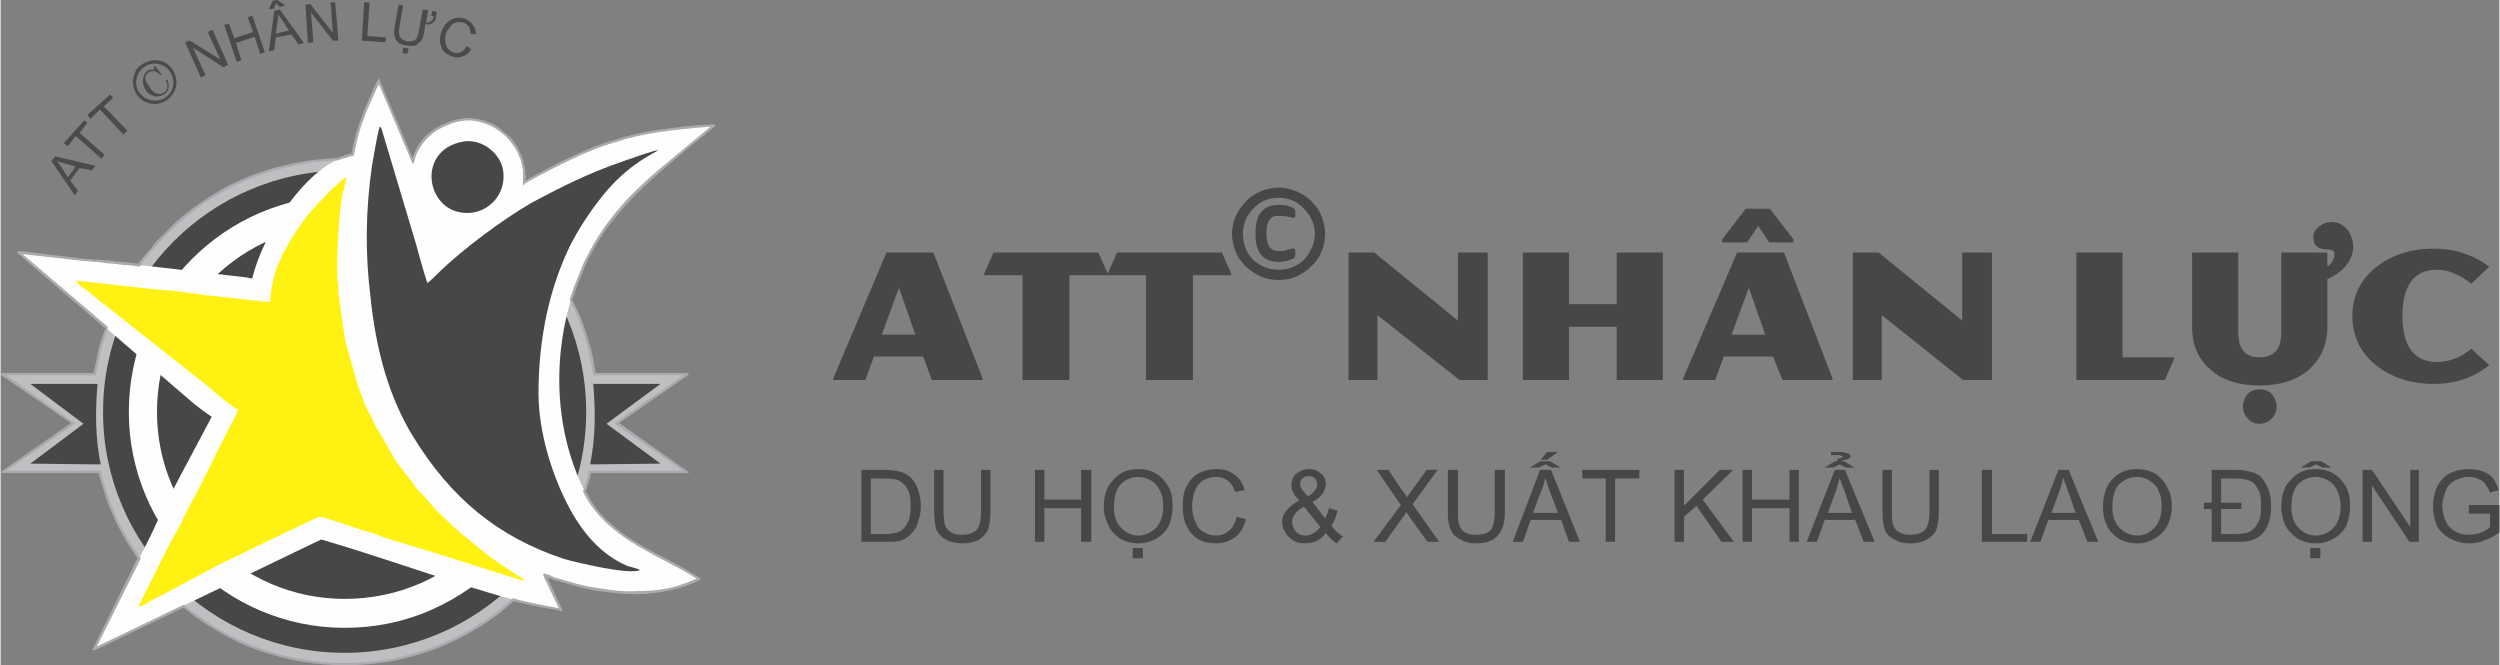 <?xml version="1.0" encoding="UTF-8"?>
<!DOCTYPE svg PUBLIC "-//W3C//DTD SVG 1.1//EN" "http://www.w3.org/Graphics/SVG/1.1/DTD/svg11.dtd">
<!-- Creator: CorelDRAW X7 -->
<svg xmlns="http://www.w3.org/2000/svg" xml:space="preserve" width="635px" height="169px" version="1.1" style="shape-rendering:geometricPrecision; text-rendering:geometricPrecision; image-rendering:optimizeQuality; fill-rule:evenodd; clip-rule:evenodd"
viewBox="0 0 3196 851"
 xmlns:xlink="http://www.w3.org/1999/xlink">
 <rect x="0" y="0" width="3196" height="851" fill="#808080" stroke="none"/>
 <defs>
  <style type="text/css">
   <![CDATA[
    .str1 {stroke:#474747;stroke-width:5.941}
    .str0 {stroke:#373435;stroke-width:5.24}
    .fil0 {fill:none}
    .fil4 {fill:#FEFEFE}
    .fil1 {fill:#BDBFC1}
    .fil11 {fill:#4B4B4D}
    .fil6 {fill:#FFF212}
    .fil7 {fill:#454847}
    .fil3 {fill:#474747}
    .fil5 {fill:#FEFEFE;fill-rule:nonzero}
    .fil9 {fill:#A9ABAE;fill-rule:nonzero}
    .fil8 {fill:#606062;fill-rule:nonzero}
    .fil12 {fill:#4B4B4D;fill-rule:nonzero}
    .fil2 {fill:#282829;fill-rule:nonzero}
    .fil10 {fill:#454847;fill-rule:nonzero}
   ]]>
  </style>
 </defs>
 <g id="Layer_x0020_1">
  <path class="fil0 str0" d="M124 482c21,-155 155,-275 316,-275 162,0 295,120 317,275m-628 119l-117 0 86 -60 -86 -59 112 0m633 0l111 0 -85 59 85 60 -117 0m0 0c-33,141 -160,245 -311,245 -151,0 -277,-104 -311,-245m311 -384c171,0 309,139 309,310 0,170 -138,309 -309,309 -170,0 -309,-139 -309,-309 0,-171 139,-310 309,-310z"/>
  <path class="fil1" d="M760 479l118 0 -90 62 90 63 -124 0c-14,57 -44,109 -85,151 -61,61 -143,94 -229,94 -86,0 -167,-33 -228,-94 -42,-42 -71,-94 -85,-151l-125 0 90 -63 -90 -62 119 0c10,-69 42,-132 91,-181 61,-61 142,-94 228,-94 86,0 168,33 229,94 49,49 81,112 91,181l0 0 0 0zm-320 -258c-169,0 -306,137 -306,306 0,168 137,305 306,305 169,0 306,-137 306,-305 0,-169 -137,-306 -306,-306z"/>
  <path class="fil2" d="M760 478l118 0 2 0 -1 1 -90 62 90 63 1 0 -2 0 -124 0c-7,29 -18,56 -32,81 -14,26 -32,49 -53,70 -31,31 -66,54 -105,70 -39,16 -81,25 -124,25 -43,0 -85,-9 -124,-25 -38,-16 -74,-39 -104,-70 -21,-21 -39,-44 -53,-70 -15,-25 -26,-52 -33,-81l-124 0 -1 0 1 0 90 -63 -90 -62 -1 -1 1 0 118 0c6,-34 16,-66 31,-97 16,-30 36,-59 61,-83l0 0c30,-30 66,-54 104,-70 39,-16 81,-25 124,-25 43,0 85,9 124,25 39,16 74,40 105,70 24,24 45,53 60,83 15,30 26,63 31,97l0 0zm117 1l-117 0 -1 0 0 0 0 0 0 0c-5,-34 -15,-67 -31,-98 -15,-30 -35,-58 -60,-83 -30,-30 -66,-54 -104,-70 -39,-16 -81,-24 -124,-24 -43,0 -85,8 -123,24 -39,16 -75,40 -105,70l0 0c-24,25 -45,53 -60,83 -15,31 -26,64 -31,98l0 0 0 0 -118 0 90 62 0 0 0 1 -90 62 124 0 0 0 0 0c7,28 18,56 32,81 15,25 32,49 53,70 30,30 66,54 105,70 38,16 80,24 123,24 43,0 85,-8 124,-24 38,-16 74,-40 104,-70 21,-21 39,-45 53,-70 15,-25 26,-53 33,-81l0 0 0 0 123 0 -89 -62 0 -1 0 0 89 -62zm-437 -258c-84,0 -161,34 -216,89 -55,56 -89,132 -89,217 0,84 34,160 89,216 55,55 132,89 216,89 85,0 161,-34 216,-89 56,-56 90,-132 90,-216 0,-85 -34,-161 -90,-217 -55,-55 -131,-89 -216,-89zm-216 89c55,-55 132,-90 216,-90 85,0 161,35 217,90 55,55 90,132 90,217 0,84 -35,161 -90,216 -56,56 -132,90 -217,90 -84,0 -161,-34 -216,-90 -56,-55 -90,-132 -90,-216 0,-85 34,-162 90,-217z"/>
  <path class="fil3" d="M128 594l-90 -1 68 -51 -68 -51 86 0c-3,35 -3,68 4,103z"/>
  <path class="fil3 str1" d="M134 527c0,168 137,305 306,305 169,0 306,-137 306,-305 0,-169 -137,-306 -306,-306 -169,0 -306,137 -306,306z"/>
  <path class="fil4" d="M527 207c8,-29 32,-48 61,-53 19,-4 39,2 54,15 15,12 25,29 27,48 1,6 1,11 1,17 91,-52 137,-68 242,-74 -59,50 -123,96 -159,165 -48,93 -53,213 -4,307 28,56 95,77 144,108 -52,28 -124,20 -180,2 -6,-2 -12,-5 -17,-7l21 45c-50,-9 -74,-16 -122,-31 -61,-19 -123,-41 -185,-59l-291 140 73 -145c23,-51 52,-102 78,-152 -8,-5 -15,-11 -22,-16l-225 -194 76 9c72,5 145,15 217,23 2,1 4,1 6,1 12,-54 71,-150 129,-158 6,-38 17,-60 33,-94l43 103z"/>
  <path class="fil5" d="M578 330c-20,-14 -42,-25 -66,-32 -22,-7 -47,-11 -72,-11 -66,0 -126,27 -169,70 -44,43 -71,103 -71,170 0,66 27,126 71,169 43,43 103,70 169,70 35,0 67,-7 97,-20 30,-13 57,-33 80,-57l27 25c-26,28 -57,50 -93,66 -34,15 -71,23 -111,23 -76,0 -145,-31 -195,-81 -50,-50 -81,-119 -81,-195 0,-77 31,-146 81,-196 50,-50 119,-81 195,-81 29,0 57,4 84,13 27,8 52,21 75,37l-21 30zm80 298c2,-4 3,-6 3,-7 2,-4 3,-6 5,-13l35 10c-3,11 -4,13 -7,19 -1,2 -2,5 -3,6l-33 -15zm2 -193c-2,-4 -3,-7 -4,-10 -3,-7 -5,-13 -9,-20l32 -18c6,10 8,17 11,25 1,3 3,7 4,9l-34 14z"/>
  <path class="fil3" d="M754 594l90 -1 -69 -51 69 -51 -86 0c3,35 3,68 -4,103z"/>
  <path class="fil6" d="M670 743c-2,-4 -7,-6 -15,-11l-28 -19c-29,-23 -48,-38 -73,-64l-14 -16c-2,-2 -4,-4 -6,-6 -2,-2 -4,-4 -5,-7 -16,-21 -21,-24 -34,-49l-13 -22c-3,-5 -5,-10 -8,-16 -8,-13 -13,-29 -18,-43l-13 -46c-2,-8 -3,-11 -4,-20l-6 -43c-2,-9 0,-15 -2,-23 -2,-21 2,-95 7,-112 1,-4 4,-15 4,-19 -4,1 -6,4 -9,7 -8,7 -11,9 -17,16 -13,13 -26,27 -36,43 -8,11 -13,21 -15,25 -7,10 -4,8 -8,16 -1,3 -1,2 -3,6 0,2 -1,4 -2,6 -4,14 -7,25 -7,40 -11,0 -22,-2 -32,-3l-46 -5c-7,0 -10,-2 -15,-2 -11,-1 -21,-3 -31,-4 -41,-3 -82,-9 -124,-13 1,4 3,5 6,7 2,2 4,3 7,5 5,4 8,7 12,10l143 113c2,2 4,3 6,5 7,6 25,22 33,25 -10,22 -22,42 -32,64l-16 32c-3,7 -21,38 -24,47 -3,7 -14,24 -17,31l-39 78c4,0 11,-4 15,-7 4,-2 9,-5 14,-7l71 -38c13,-7 30,-14 43,-21 6,-3 10,-5 15,-7 5,-3 10,-5 14,-7l59 -28c5,-1 56,18 66,20 4,1 11,4 16,6l49 15c16,4 122,39 132,41z"/>
  <path class="fil7" d="M688 503c0,-73 15,-138 42,-192 15,-28 30,-49 47,-69 32,-36 60,-46 64,-50 -8,1 -35,11 -44,14 -44,15 -78,32 -119,54 -36,21 -86,58 -117,88 -3,3 -12,12 -15,14 -2,-4 -13,-43 -15,-51l-44 -147c-1,-2 -1,-1 -2,-2 -3,7 -8,40 -10,50 -8,56 -9,110 -2,167 7,69 24,130 55,180 48,78 108,128 193,156 14,4 84,21 97,14 -4,-2 -12,-4 -16,-5 -35,-15 -59,-44 -77,-79 -19,-37 -37,-91 -37,-142z"/>
  <path class="fil7" d="M592 181c-64,11 -47,98 11,91 23,-3 43,-24 40,-52 -2,-22 -26,-43 -51,-39z"/>
  <path class="fil8" d="M760 478l118 0 2 0 -1 1 -90 62 90 62 1 1 -2 0 -124 0c-1,4 -2,8 -3,12 -1,4 -2,9 -4,13l1 1c0,1 1,1 1,2 21,41 63,63 103,84 14,8 28,15 42,24l0 0 -1 1c-23,12 -51,17 -80,17 -34,1 -69,-6 -100,-16 -3,-1 -6,-2 -9,-3 -2,-1 -5,-2 -8,-3l21 44 0 0 -1 0c-12,-2 -23,-4 -32,-6 -10,-2 -19,-4 -28,-6 -30,26 -64,47 -100,61 -37,14 -76,21 -116,21 -38,0 -75,-7 -110,-19 -34,-13 -67,-31 -96,-55l-115 55 -1 0 1 -1 58 -116c-12,-17 -22,-34 -31,-53 -8,-18 -15,-37 -20,-57l-124 0 -1 0 1 -1 89 -62 -89 -62 -1 -1 1 0 118 0c2,-10 4,-20 6,-29 3,-10 6,-20 9,-29l-112 -97 -1 -1 1 1 76 8 0 0c13,1 26,2 39,4 13,1 26,2 39,4 5,-8 11,-15 16,-21 6,-7 12,-14 19,-20 29,-30 63,-53 101,-69 37,-16 77,-25 119,-26 3,-1 6,-2 9,-3 3,-1 6,-2 9,-3 6,-35 16,-56 30,-87 1,-2 2,-4 3,-6l1 -1 0 1 43 101c4,-13 11,-25 21,-34 11,-9 25,-15 40,-18 9,-1 19,-1 28,2 10,2 19,7 27,13 7,6 13,14 18,22 5,9 8,18 9,27 0,3 0,6 0,8 0,3 0,5 0,8 46,-26 80,-42 115,-53 36,-11 74,-17 127,-20l2 0 -1 1c-9,7 -19,15 -28,22 -50,42 -101,84 -131,142 -5,9 -9,19 -13,28 -4,10 -8,20 -11,30 8,15 14,31 19,47 5,16 9,32 11,48l0 0 0 0zm117 1l-117 0 -1 0 0 0 0 0 0 0c-2,-17 -6,-33 -11,-49 -5,-16 -11,-32 -19,-46l0 -1 0 0c3,-10 7,-20 11,-30 4,-10 8,-19 13,-29 30,-58 81,-100 132,-141 8,-8 17,-15 26,-22 -52,3 -90,9 -125,20 -36,11 -70,27 -116,53l-1 1 0 -1c0,-3 1,-6 0,-9 0,-2 0,-5 0,-8 -1,-9 -4,-18 -9,-26 -4,-8 -11,-16 -18,-22 -8,-6 -17,-11 -26,-13 -9,-3 -19,-3 -28,-2 -15,3 -29,9 -39,18 -10,9 -18,21 -21,35l-1 1 0 -1 -43 -102 -3 5c-14,31 -24,53 -30,88l0 0 0 0c-3,1 -6,1 -10,2 -3,1 -6,3 -9,4l0 0 0 0c-42,1 -82,10 -119,26 -37,16 -71,39 -101,69 -6,6 -12,12 -18,19 -6,7 -11,14 -16,21l-1 1 0 0c-13,-2 -26,-3 -39,-4 -13,-2 -26,-3 -39,-4l0 0 -74 -8 111 95 0 0 0 1c-3,9 -6,19 -9,29 -2,10 -4,20 -6,30l0 0 0 0 -117 0 89 62 0 0 0 1 -89 61 123 0 0 0 0 1c5,20 12,39 20,57 9,19 19,36 31,53l0 0 0 0 -58 115 114 -54 0 0 0 0c29,24 62,42 97,55 34,12 71,19 109,19 40,0 79,-7 116,-21 36,-14 70,-35 99,-61l1 0 0 0c9,2 18,4 28,6 9,2 20,4 32,6l-21 -44 0 -1 1 1c3,1 6,2 9,3 3,1 6,2 9,3 30,10 65,17 99,17 28,-1 56,-6 79,-18 -12,-8 -26,-15 -41,-23 -40,-21 -82,-43 -103,-85 0,0 -1,-1 -1,-1 0,-1 0,-2 -1,-2l0 0 0 -1c2,-4 3,-8 4,-12 1,-4 2,-8 3,-12l1 -1 0 0 123 0 -89 -61 -1 -1 1 0 89 -62z"/>
  <g>
   <path class="fil9" d="M761 477l117 0 2 0 0 2 -1 1 -88 61 88 62 1 0 0 2 -2 0 -123 0c0,2 -1,4 -1,6 -1,2 -1,4 -2,6 -1,2 -1,4 -2,6 0,2 -1,4 -2,5l1 2 1 1c10,21 26,36 44,50 18,13 38,24 58,34 8,4 15,8 22,12 7,4 14,8 20,12l1 0 1 1 -1 1 -1 1 0 0c-12,6 -24,10 -37,13 -14,3 -29,5 -44,5 -16,0 -33,-2 -49,-4 -18,-3 -35,-8 -51,-13l0 0c-2,0 -3,-1 -5,-1l0 0 -4 -2 0 0 -4 -1 0 0 -1 -1 19 41 0 1 1 2 -2 0 -1 -1c-6,-1 -12,-2 -17,-3 -5,-1 -11,-2 -16,-3 -5,-1 -9,-2 -14,-3 -4,-1 -8,-2 -13,-3 -14,13 -30,25 -47,35 -17,10 -34,19 -53,26 -18,7 -37,12 -57,16 -19,3 -39,5 -59,5 -19,0 -37,-2 -56,-5 -18,-3 -36,-8 -54,-14 -17,-6 -34,-14 -51,-24 -16,-9 -31,-19 -45,-31l-114 55 -1 0 -2 -1 1 -1 0 0 57 -116c-5,-8 -11,-16 -16,-25 -5,-9 -10,-18 -14,-27 -4,-9 -8,-19 -11,-28 -3,-10 -6,-19 -9,-29l-123 0 -1 0 -1 -2 1 0 89 -62 -89 -61 -1 -1 1 -2 1 0 117 0c1,-4 2,-9 3,-14 1,-5 2,-10 3,-15 1,-5 3,-9 4,-14 2,-5 3,-9 5,-14l-112 -96 -1 -1 1 -2 2 0 75 9 0 0c7,1 13,1 20,2l0 0c6,0 13,1 19,1 7,1 13,2 20,2 6,1 12,2 18,2 3,-3 5,-6 8,-10 3,-3 6,-7 9,-10 2,-4 5,-7 8,-10 3,-3 7,-7 10,-10l0 0c14,-15 30,-28 47,-39 17,-12 35,-22 54,-30 19,-8 38,-14 58,-18 20,-5 41,-7 61,-8 2,-1 3,-1 5,-2l0 0c2,0 3,-1 5,-2 1,0 3,0 5,-1 1,0 2,0 3,-1 3,-17 7,-31 12,-44 5,-14 11,-27 18,-43l3 -6 1 -1 1 -2 1 2 0 1 42 99c2,-6 4,-11 7,-16 4,-6 8,-11 13,-15 6,-5 12,-9 19,-12 7,-3 14,-6 22,-7 4,-1 9,-1 14,-1 5,1 10,1 15,3 4,1 9,3 14,5 4,3 8,5 12,9 4,3 8,6 11,10l0 0c3,4 6,8 8,12 2,4 4,9 6,13 1,5 2,9 3,14 0,1 0,3 0,4 0,2 1,3 1,4 0,2 0,3 -1,4l0 2c22,-12 42,-23 60,-31 19,-9 36,-16 54,-21 18,-6 37,-10 57,-13 21,-3 44,-6 70,-7l0 0 2 0 0 2 -1 1c-4,4 -9,7 -13,11 -6,5 -10,8 -14,11l0 0c-50,42 -101,83 -131,141 -3,5 -5,10 -7,14 -2,5 -4,10 -6,15 -2,5 -4,10 -6,15 -1,4 -3,9 -5,14 4,8 7,15 11,23 3,7 5,15 8,23 2,8 5,16 7,25 1,7 3,15 4,23zm112 3l-113 0 -1 0 -1 0 0 0 0 -1 0 0 0 0c-1,-8 -3,-16 -5,-25 -1,-8 -4,-16 -6,-24 -3,-8 -5,-15 -8,-23 -4,-8 -7,-16 -11,-23l0 0 0 0 0 -1 0 0 0 0c2,-5 3,-10 5,-15 2,-5 4,-10 6,-15 2,-5 4,-10 6,-15 2,-5 5,-9 7,-14 15,-29 35,-55 58,-78 23,-23 49,-43 74,-64l0 0 0 0 0 0c8,-7 16,-13 24,-20 -25,2 -46,4 -66,7 -20,3 -38,7 -56,13 -18,5 -35,12 -54,21 -19,9 -39,19 -62,32l0 1 -2 1 0 -3 0 0c0,-2 0,-3 0,-5 0,-1 0,-2 0,-4 0,-1 0,-2 0,-4 0,-1 0,-2 0,-4 -1,-4 -2,-9 -3,-13 -2,-4 -3,-9 -6,-13 -2,-4 -5,-7 -8,-11 -3,-4 -6,-7 -10,-10 -4,-3 -8,-6 -12,-8 -4,-2 -9,-4 -13,-5 -5,-2 -9,-2 -14,-3 -5,0 -9,0 -14,1 -7,1 -14,4 -21,7 -6,3 -12,6 -17,11 -5,4 -10,10 -13,15 -4,6 -7,12 -8,19l0 0 -1 2 -2 0 0 -2 -42 -99 -2 3c-14,31 -24,52 -30,87l0 0 0 1 -1 0 0 0c-2,1 -3,1 -5,1 -1,1 -3,1 -4,2 -2,0 -3,1 -5,1l0 0c-2,1 -3,1 -5,2l0 0 0 0 0 0 0 0c-21,1 -41,3 -61,8 -20,4 -39,10 -58,18 -18,8 -36,18 -53,29 -17,12 -32,25 -47,39l0 0c-3,3 -6,7 -9,10 -3,3 -6,7 -9,10 -3,3 -6,7 -8,10 -3,4 -6,7 -8,11l0 0 -1 0 0 1 -1 0 0 0c-6,-1 -13,-2 -20,-2 -6,-1 -13,-2 -19,-2 -7,-1 -13,-2 -19,-2 -7,-1 -13,-1 -20,-2l0 0 0 0 -71 -8 109 93 0 0 0 0 0 1 0 1 0 0 0 0c-2,5 -3,10 -5,14 -1,5 -3,10 -4,15 -1,5 -2,10 -3,15 -1,5 -2,10 -3,15l0 0 0 0 0 1 -1 0 0 0 -114 0 86 60 1 0 1 1 -1 1 -1 1 0 0 -86 59 120 0 0 0 1 0 0 1 0 0 0 0c3,10 5,20 9,30 3,9 7,18 11,28 4,9 9,18 14,27 5,8 11,17 16,25l1 0 0 0 0 1 0 0 0 1 0 0 -56 112 110 -53 0 0 1 0 0 -1 1 1 0 0c14,12 30,22 46,32 16,9 33,17 50,23 17,6 35,11 54,14 18,3 36,5 55,5 20,0 40,-2 59,-5 19,-4 38,-9 56,-16 18,-7 36,-16 53,-26 16,-10 32,-22 47,-35l0 0 0 -1 1 0 0 0 0 0c5,2 9,3 14,4 4,1 9,2 14,3 5,1 10,2 15,3 5,1 10,2 15,3l-20 -42 0 -1 1 -2 1 1 5 1 0 0 4 2 4 2 0 0 5 1 0 0c16,5 33,10 50,12 16,3 33,5 49,4l0 0c15,0 29,-1 43,-4 12,-3 23,-7 34,-12 -12,-8 -26,-15 -39,-22l0 0 0 0 0 0c-41,-21 -82,-44 -104,-85l0 0 -1 -2 0 0 -1 -2 0 0 0 -1 0 0 0 0c1,-2 2,-4 2,-6 1,-2 1,-4 2,-6l0 0c1,-2 1,-4 2,-6 0,-2 1,-5 1,-7l0 0 1 -1 1 0 0 0 119 0 -86 -59 0 0 0 -1 -2 -1 2 -1 0 0 0 0 86 -60zm-441 -275l0 0 0 0z"/>
  </g>
  <path class="fil10" d="M1191 486l-11 -30 -63 0 -11 30 -41 0 0 -2 68 -161 60 0 63 161 0 2 -65 0zm-42 -118l-22 60 43 0 -21 -60zm218 -16l0 134 -60 0 0 -134 -49 0 0 -2 12 -27 134 0 12 27 0 2 -49 0zm158 0l0 134 -60 0 0 -134 -49 0 0 -2 12 -27 134 0 12 27 0 2 -49 0zm341 134l-105 -83 0 83 -37 0 0 -163 33 0 107 87 0 -87 38 0 0 163 -36 0zm201 0l0 -68 -61 0 0 68 -59 0 0 -163 59 0 0 66 61 0 0 -66 59 0 0 163 -59 0zm195 -176l-14 -21 -14 21 -32 0 0 -4 30 -39 31 0 30 39 0 4 -31 0zm17 176l-12 -30 -63 0 -11 30 -41 0 0 -2 69 -161 60 0 62 161 0 2 -64 0zm-43 -118l-22 60 43 0 -21 -60zm274 118l-104 -83 0 83 -37 0 0 -163 33 0 107 87 0 -87 38 0 0 163 -37 0zm258 0l-113 0 0 -163 59 0 0 134 66 0 0 2 -12 27zm143 34c0,6 -2,11 -6,15 -4,5 -10,7 -16,7 -6,0 -11,-2 -15,-7 -4,-4 -6,-9 -6,-15 0,-6 2,-11 6,-16 4,-4 9,-6 15,-6 7,0 12,2 16,6 4,5 6,10 6,16zm65 -163l0 61c0,24 -9,42 -25,56 -16,13 -36,19 -62,19 -25,0 -46,-6 -61,-19 -17,-14 -25,-32 -25,-56l0 -95 59 0 0 102c0,10 2,18 6,23 4,6 11,9 21,9 10,0 17,-3 22,-9 4,-5 6,-13 6,-23l0 -102 59 0 0 18c6,-4 9,-10 9,-17 0,-3 -3,-5 -10,-5 -11,0 -17,-5 -17,-16 0,-5 3,-10 7,-13 5,-4 10,-6 17,-6 8,0 15,4 20,10 4,6 7,13 7,22 0,9 -4,18 -11,26 -6,6 -13,11 -22,15zm207 110c-20,16 -43,24 -71,24 -29,0 -54,-8 -74,-24 -20,-16 -30,-37 -30,-63 0,-25 10,-46 30,-62 20,-16 45,-24 74,-24 27,0 51,8 71,23l-23 22c-6,-5 -12,-9 -19,-12 -8,-4 -16,-6 -25,-6 -29,0 -44,20 -44,59 0,39 15,59 44,59 9,0 17,-2 25,-5 7,-3 13,-7 19,-12l23 21z"/>
  <path class="fil10" d="M1605 300l0 -3c0,-23 10,-35 30,-35 7,0 13,1 18,4 2,1 3,2 3,5l0 4c0,3 -2,5 -5,3 -9,-2 -14,-2 -16,-2 -6,0 -9,1 -12,5 -2,3 -4,8 -4,16l0 3c0,8 2,13 4,16 3,4 7,5 12,5 2,0 4,0 6,0 2,-1 4,-1 6,-2 2,0 3,0 4,-1 3,-1 5,0 5,4l0 4c0,2 -1,4 -3,5 -5,2 -11,4 -18,4 -20,0 -30,-12 -30,-35zm89 -1c0,11 -3,21 -8,30 -6,9 -13,16 -22,21 -9,6 -19,8 -29,8 -11,0 -21,-2 -30,-8 -9,-5 -16,-12 -22,-21 -5,-9 -8,-19 -8,-30 0,-10 3,-20 8,-29 6,-9 13,-17 22,-22 9,-5 19,-8 30,-8 10,0 20,3 29,8 9,5 16,12 22,21 5,10 8,19 8,30zm-13 0c0,-12 -5,-23 -14,-32 -9,-10 -20,-14 -32,-14 -13,0 -24,4 -33,14 -9,9 -13,20 -13,32 0,9 2,17 6,24 4,7 9,12 16,16 7,4 15,6 24,6 8,0 16,-2 23,-6 7,-4 12,-9 16,-16 4,-7 7,-15 7,-24z"/>
  <path class="fil10" d="M1101 693l0 -92 31 0c7,0 13,1 17,2 5,1 9,3 13,6 5,4 9,10 11,16 2,6 4,14 4,22 0,7 -1,13 -3,18 -1,6 -3,10 -6,14 -3,3 -5,6 -8,8 -3,2 -7,4 -11,5 -5,1 -10,1 -15,1l-33 0zm12 -10l19 0c6,0 11,-1 15,-2 3,-1 6,-3 8,-5 3,-3 5,-7 7,-12 1,-4 2,-10 2,-17 0,-10 -1,-17 -5,-23 -3,-5 -7,-8 -11,-10 -3,-1 -9,-2 -16,-2l-19 0 0 71zm141 -82l12 0 0 53c0,10 -1,17 -3,23 -2,5 -6,9 -11,13 -6,3 -13,5 -22,5 -9,0 -16,-2 -21,-5 -6,-3 -9,-7 -12,-12 -2,-6 -3,-14 -3,-24l0 -53 12 0 0 53c0,8 1,14 2,18 2,4 4,7 8,9 3,2 8,3 13,3 9,0 15,-2 19,-6 4,-4 6,-12 6,-24l0 -53zm69 92l0 -92 12 0 0 38 47 0 0 -38 13 0 0 92 -13 0 0 -43 -47 0 0 43 -12 0zm88 -44c0,-16 4,-28 13,-36 8,-9 18,-13 31,-13 9,0 17,2 23,6 7,4 12,10 16,17 4,7 5,15 5,24 0,10 -2,18 -5,26 -4,7 -9,12 -16,16 -7,4 -15,6 -23,6 -8,0 -16,-2 -23,-6 -7,-5 -12,-10 -15,-17 -4,-8 -6,-15 -6,-23zm13 0c0,11 3,20 9,26 6,6 13,10 22,10 9,0 17,-4 23,-10 6,-7 9,-16 9,-28 0,-7 -1,-14 -4,-19 -3,-6 -6,-10 -11,-13 -5,-3 -10,-5 -17,-5 -8,0 -16,3 -22,9 -6,6 -9,16 -9,30zm24 65l0 -13 13 0 0 13 -13 0zm133 -53l12 3c-3,10 -7,18 -14,23 -7,5 -15,8 -24,8 -10,0 -18,-2 -24,-6 -7,-4 -11,-10 -15,-18 -3,-7 -4,-16 -4,-24 0,-10 1,-18 5,-25 4,-8 9,-13 16,-17 6,-3 14,-5 22,-5 9,0 17,2 23,7 6,4 11,11 13,20l-12 2c-2,-6 -5,-11 -9,-14 -4,-3 -9,-5 -15,-5 -7,0 -13,2 -18,5 -5,4 -8,8 -10,14 -2,6 -3,12 -3,18 0,7 1,14 4,20 2,6 5,10 10,13 5,3 10,5 16,5 7,0 12,-2 17,-6 5,-4 8,-10 10,-18zm114 21c-4,5 -8,8 -12,10 -5,2 -9,3 -15,3 -9,0 -16,-3 -22,-10 -4,-5 -7,-11 -7,-17 0,-6 2,-11 6,-15 3,-5 9,-9 16,-13 -4,-4 -7,-8 -8,-11 -2,-3 -2,-6 -2,-9 0,-5 2,-10 6,-14 5,-4 10,-6 17,-6 6,0 11,2 15,6 4,3 6,8 6,13 0,9 -6,17 -17,23l16 21c2,-4 4,-8 5,-13l11 3c-2,8 -4,14 -8,19 4,6 9,11 15,14l-8 9c-5,-3 -9,-7 -14,-13zm-23 -47c5,-3 8,-6 9,-8 2,-2 3,-5 3,-7 0,-3 -1,-6 -3,-8 -2,-2 -5,-3 -8,-3 -3,0 -6,1 -8,3 -2,2 -3,4 -3,7 0,2 1,3 1,5 1,1 2,3 4,5l5 6zm16 39l-21 -26c-6,3 -10,7 -12,10 -2,3 -3,6 -3,9 0,4 1,8 4,12 3,4 7,6 13,6 3,0 6,-1 10,-3 4,-2 7,-5 9,-8zm68 19l35 -47 -31 -45 15 0 16 24c4,5 6,8 8,11 2,-3 4,-7 7,-10l18 -25 14 0 -32 44 34 48 -15 0 -23 -32c-1,-2 -3,-4 -4,-6 -2,3 -3,5 -4,6l-23 32 -15 0zm155 -92l13 0 0 53c0,10 -1,17 -4,23 -2,5 -5,9 -11,13 -5,3 -12,5 -21,5 -9,0 -16,-2 -21,-5 -6,-3 -10,-7 -12,-12 -3,-6 -4,-14 -4,-24l0 -53 13 0 0 53c0,8 0,14 2,18 1,4 4,7 7,9 4,2 8,3 14,3 9,0 15,-2 19,-6 3,-4 5,-12 5,-24l0 -53zm23 92l35 -92 14 0 37 92 -14 0 -10 -28 -39 0 -10 28 -13 0zm26 -37l32 0 -10 -26c-3,-8 -5,-14 -6,-19 -2,6 -3,12 -6,18l-10 27zm16 -62l-9 4 -11 0 13 -8 13 0 13 8 -11 0 -8 -4zm2 -16l14 0 -14 10 -8 0 8 -10zm75 115l0 -81 -30 0 0 -11 73 0 0 11 -31 0 0 81 -12 0zm88 0l0 -92 12 0 0 46 46 -46 17 0 -39 38 40 54 -16 0 -32 -46 -16 14 0 32 -12 0zm87 0l0 -92 12 0 0 38 48 0 0 -38 12 0 0 92 -12 0 0 -43 -48 0 0 43 -12 0zm82 0l36 -92 13 0 38 92 -14 0 -11 -28 -39 0 -10 28 -13 0zm27 -37l31 0 -9 -26c-3,-8 -5,-14 -7,-19 -1,6 -3,12 -5,18l-10 27zm15 -62l-8 4 -11 0 13 -8 12 0 13 8 -11 0 -8 -4zm-3 -7c2,0 3,-1 4,-1 2,0 3,-1 3,-2 0,0 0,-1 -2,-1 -1,-1 -4,-1 -7,-1 -1,0 -1,0 -3,0 -1,0 -2,0 -3,0l0 -4c1,0 4,0 8,0 11,0 17,2 17,6 0,2 -4,4 -11,5l0 1 -6 0 0 -3zm118 14l12 0 0 53c0,10 -1,17 -3,23 -2,5 -6,9 -12,13 -5,3 -12,5 -21,5 -9,0 -16,-2 -21,-5 -6,-3 -10,-7 -12,-12 -2,-6 -3,-14 -3,-24l0 -53 12 0 0 53c0,8 0,14 2,18 1,4 4,7 8,9 3,2 8,3 13,3 9,0 15,-2 19,-6 4,-4 6,-12 6,-24l0 -53zm67 92l0 -92 13 0 0 82 45 0 0 10 -58 0zm62 0l36 -92 13 0 38 92 -14 0 -11 -28 -39 0 -10 28 -13 0zm27 -37l31 0 -9 -26c-3,-8 -5,-14 -7,-19 -1,6 -3,12 -5,18l-10 27zm66 -7c0,-16 4,-28 12,-36 8,-9 19,-13 32,-13 8,0 16,2 23,6 6,4 12,10 15,17 4,7 6,15 6,24 0,10 -2,18 -6,26 -4,7 -9,12 -16,16 -7,4 -14,6 -22,6 -9,0 -17,-2 -24,-6 -7,-5 -12,-10 -15,-17 -4,-8 -5,-15 -5,-23zm12 0c0,11 3,20 9,26 6,6 14,10 23,10 9,0 16,-4 22,-10 6,-7 9,-16 9,-28 0,-7 -1,-14 -4,-19 -2,-6 -6,-10 -11,-13 -5,-3 -10,-5 -16,-5 -9,0 -16,3 -23,9 -6,6 -9,16 -9,30zm127 44l0 -42 -10 0 0 -8 10 0 0 -42 32 0c7,0 12,1 16,2 5,1 10,3 14,6 4,4 8,10 10,16 3,6 4,14 4,22 0,9 -1,17 -4,24 -3,7 -7,12 -11,15 -4,3 -9,5 -14,6 -3,1 -8,1 -14,1l-33 0zm12 -10l20 0c6,0 11,-1 14,-2 4,-1 6,-3 8,-5 3,-3 5,-7 7,-11 2,-5 2,-11 2,-18 0,-8 0,-13 -2,-18 -2,-4 -4,-7 -6,-10 -3,-3 -6,-4 -9,-5 -3,-1 -8,-2 -14,-2l-20 0 0 31 26 0 0 8 -26 0 0 32zm77 -34c0,-16 4,-28 13,-36 8,-9 18,-13 31,-13 9,0 17,2 23,6 7,4 12,10 16,17 4,7 5,15 5,24 0,10 -2,18 -5,26 -4,7 -9,12 -16,16 -7,4 -15,6 -23,6 -8,0 -16,-2 -23,-6 -7,-5 -12,-10 -16,-17 -3,-8 -5,-15 -5,-23zm13 0c0,11 3,20 9,26 6,6 13,10 22,10 9,0 17,-4 23,-10 6,-7 9,-16 9,-28 0,-7 -2,-14 -4,-19 -3,-6 -6,-10 -11,-13 -5,-3 -11,-5 -17,-5 -8,0 -16,3 -22,9 -6,6 -9,16 -9,30zm31 -55l-8 4 -11 0 13 -8 13 0 13 8 -11 0 -9 -4zm-7 120l0 -13 13 0 0 13 -13 0zm67 -21l0 -92 12 0 49 73 0 -73 11 0 0 92 -12 0 -48 -72 0 72 -12 0zm136 -36l0 -11 39 0 0 35c-6,4 -12,8 -19,10 -6,3 -12,4 -19,4 -9,0 -17,-2 -25,-6 -7,-4 -13,-9 -17,-17 -3,-7 -5,-15 -5,-24 0,-9 2,-18 5,-25 4,-8 10,-14 17,-18 7,-3 15,-5 24,-5 7,0 13,1 18,3 5,2 10,5 13,9 3,4 5,9 7,15l-11 3c-2,-5 -4,-8 -6,-11 -2,-3 -5,-5 -8,-6 -4,-2 -8,-3 -13,-3 -6,0 -10,1 -14,3 -4,1 -8,4 -10,6 -3,3 -5,6 -6,10 -2,5 -4,11 -4,18 0,8 2,15 5,21 2,5 7,9 12,12 5,3 11,4 17,4 5,0 11,-1 16,-3 5,-2 8,-4 11,-7l0 -17 -27 0z"/>
  <g>
   <path class="fil11" d="M191 78c7,-2 14,-1 21,3 6,4 10,10 12,17 2,8 1,15 -3,21 -4,7 -10,11 -17,13 -7,2 -15,1 -21,-3 -7,-4 -11,-10 -13,-18 -2,-7 0,-14 3,-21 4,-6 10,-10 18,-12zm1 4c12,-3 25,5 28,17 4,13 -4,26 -17,29 -13,3 -26,-5 -29,-17 -3,-13 5,-26 18,-29z"/>
   <path class="fil12" d="M197 89l-1 -4 1 -1 9 11 -1 1c-3,-3 -6,-4 -8,-5 -3,0 -6,0 -8,2 -3,1 -4,4 -4,7 0,3 2,7 6,12 3,5 6,7 10,8 3,1 5,0 8,-2 2,-1 4,-3 4,-6 1,-3 0,-6 -2,-9l2 -1c2,4 2,7 2,10 -1,4 -2,6 -5,8 -2,1 -3,2 -4,2 -1,1 -3,1 -4,1 -3,1 -6,0 -8,-1 -3,-1 -6,-3 -8,-6 0,0 0,-1 -1,-1 0,-1 0,-1 0,-1 0,-1 -1,-1 -1,-1 0,-1 0,-1 0,-1 -1,-2 -1,-4 -2,-5 0,-4 0,-7 1,-9 1,-3 2,-5 4,-7 2,-1 3,-1 4,-2 1,0 2,0 3,0 0,0 1,0 1,0l2 0z"/>
   <path class="fil12" d="M95 250l-30 -44 5 -6 51 12 -4 6 -16 -3 -12 16 10 13 -4 6zm-9 -23l10 -14 -14 -4c-4,-1 -8,-2 -10,-3 2,3 4,5 6,8l8 13zm43 -24l-33 -29 -10 13 -5 -4 26 -29 4 3 -10 13 32 28 -4 5zm28 -31l-30 -32 -12 12 -4 -5 29 -26 4 4 -12 11 30 31 -5 5zm99 -73l-20 -45 6 -2 39 24 -16 -35 6 -3 20 45 -6 3 -39 -25 16 35 -6 3zm46 -20l-16 -47 6 -2 7 19 24 -8 -7 -19 6 -2 16 47 -6 2 -7 -22 -24 8 7 22 -6 2zm41 -13l7 -52 7 -2 31 43 -7 2 -9 -13 -20 4 -2 16 -7 2zm9 -23l17 -4 -8 -12c-3,-4 -5,-7 -6,-9 0,3 0,6 -1,10l-2 15zm0 -39l-2 7 -7 1 5 -11 6 -1 10 7 -7 2 -5 -5zm41 51l-3 -49 6 -1 29 37 -3 -39 6 0 4 49 -7 0 -28 -36 3 38 -7 1zm69 -3l3 -49 7 0 -3 43 24 2 -1 6 -30 -2zm89 -32l1 -6 6 1 -1 5c0,4 -1,6 -2,7 -3,4 -7,5 -12,4l-1 10c-1,4 -2,8 -4,11 -2,2 -4,4 -7,6 -3,1 -7,1 -12,0 -9,-1 -14,-5 -15,-12 -1,-3 -1,-7 0,-12l5 -28 6 1 -5 28c0,4 -1,7 0,9 0,2 1,4 3,6 2,1 4,2 7,3 4,0 8,0 10,-2 3,-2 4,-6 5,-12l5 -27 7 1 -3 16c3,0 6,-1 8,-3 1,-1 1,-2 2,-5l-3 -1zm-37 48l1 -7 7 1 -2 7 -6 -1zm82 -9l6 4c-3,5 -7,8 -11,9 -4,2 -9,2 -14,0 -5,-2 -8,-4 -11,-7 -2,-3 -3,-7 -4,-11 0,-5 0,-9 2,-14 2,-5 4,-8 7,-11 3,-3 7,-5 11,-6 4,-1 8,0 12,1 4,2 8,4 10,8 3,3 4,7 4,12l-7 -1c0,-4 -1,-7 -2,-9 -2,-2 -4,-4 -7,-5 -4,-1 -7,-1 -10,0 -3,1 -5,2 -7,5 -2,3 -4,5 -5,8 -1,4 -2,8 -1,11 0,4 1,6 3,9 2,2 4,4 7,5 3,1 6,1 9,0 4,-2 6,-4 8,-8z"/>
  </g>
 </g>
</svg>

